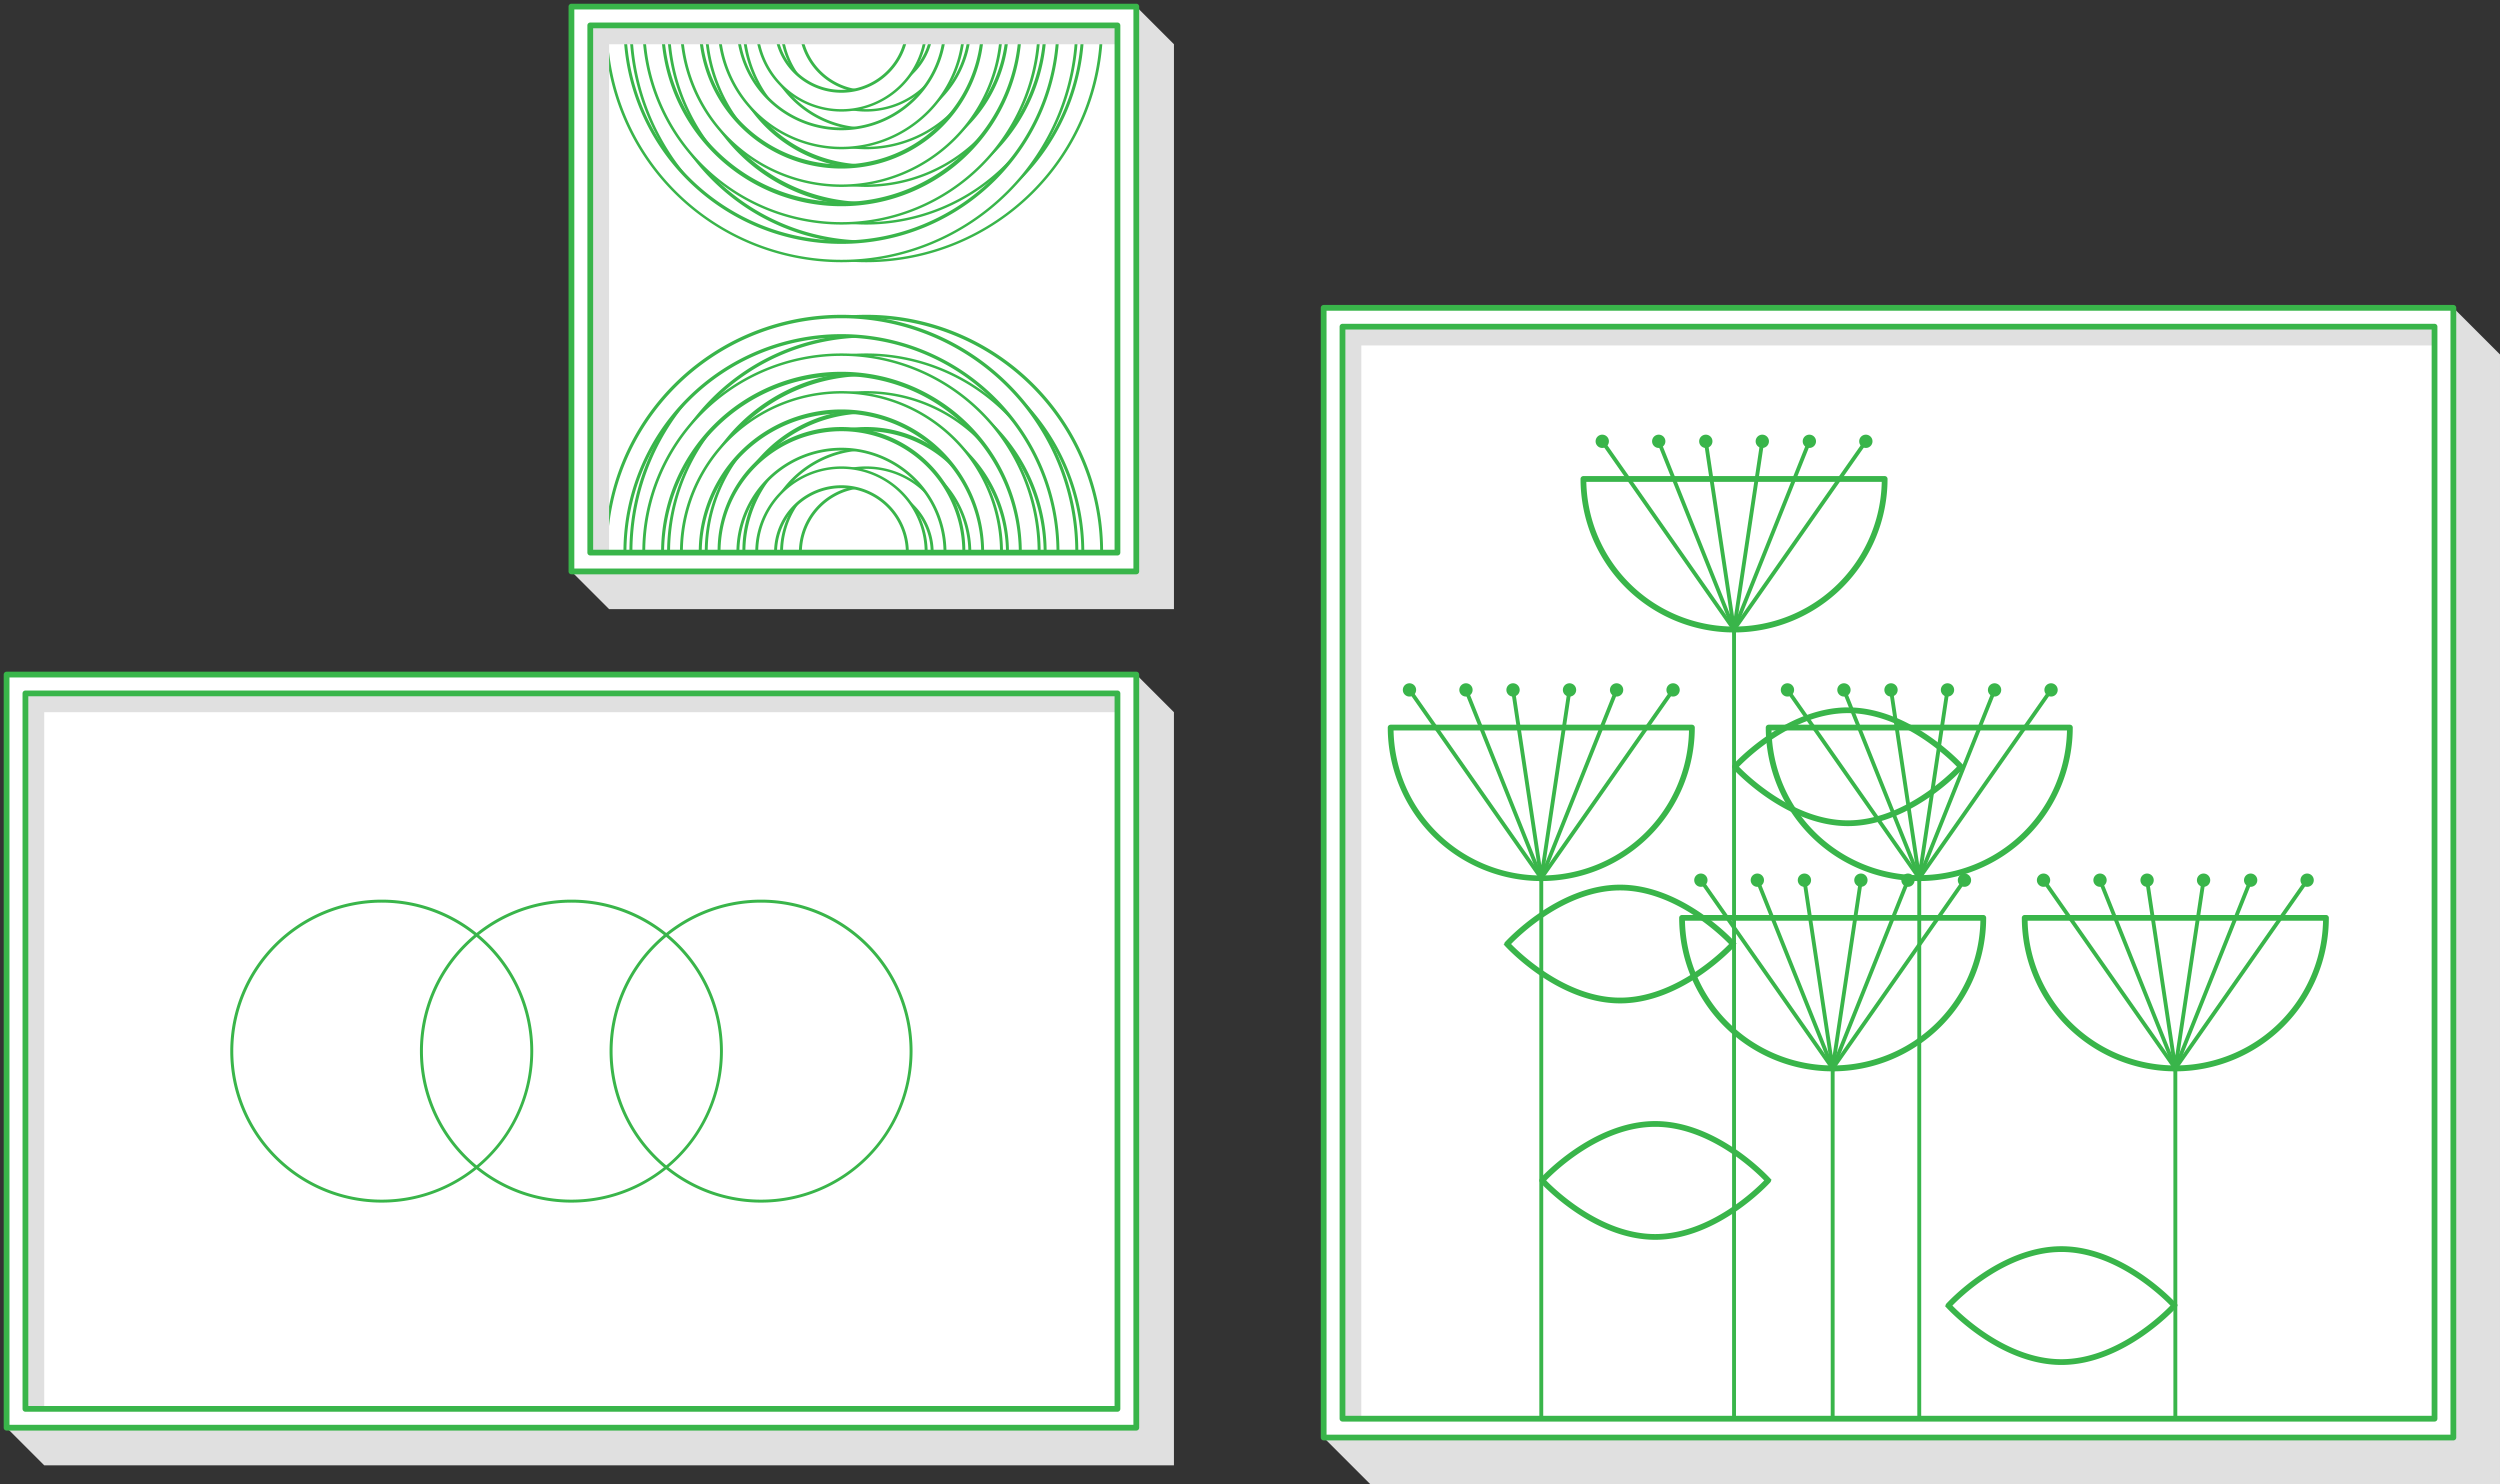 <svg id="Group_2588" data-name="Group 2588" xmlns="http://www.w3.org/2000/svg" xmlns:xlink="http://www.w3.org/1999/xlink" width="624.667" height="370.846" viewBox="0 0 624.667 370.846">
  <rect x="0" y="0" width="624.667" height="370.846" fill="#333333" stroke="none"/>
  <defs>
    <clipPath id="clip-path">
      <rect id="Rectangle_249" data-name="Rectangle 249" width="624.667" height="370.846" fill="none"/>
    </clipPath>
    <clipPath id="clip-path-3">
      <rect id="Rectangle_228" data-name="Rectangle 228" width="293.926" height="293.927" fill="none"/>
    </clipPath>
    <clipPath id="clip-path-5">
      <rect id="Rectangle_241" data-name="Rectangle 241" width="272.864" height="272.864" fill="none"/>
    </clipPath>
    <clipPath id="clip-path-6">
      <rect id="Rectangle_242" data-name="Rectangle 242" width="291.683" height="197.591" fill="none"/>
    </clipPath>
    <clipPath id="clip-path-7">
      <rect id="Rectangle_244" data-name="Rectangle 244" width="272.864" height="178.773" fill="none"/>
    </clipPath>
    <clipPath id="clip-path-8">
      <rect id="Rectangle_245" data-name="Rectangle 245" width="150.546" height="150.546" fill="none"/>
    </clipPath>
    <clipPath id="clip-path-9">
      <rect id="Rectangle_247" data-name="Rectangle 247" width="131.728" height="131.728" fill="none"/>
    </clipPath>
  </defs>
  <g id="Group_2587" data-name="Group 2587" clip-path="url(#clip-path)">
    <g id="Group_2569" data-name="Group 2569" transform="translate(0 0)">
      <g id="Group_2568" data-name="Group 2568" clip-path="url(#clip-path)">
        <g id="Group_2567" data-name="Group 2567" transform="translate(330.74 76.919)" style="mix-blend-mode: multiply;isolation: isolate">
          <g id="Group_2566" data-name="Group 2566">
            <g id="Group_2565" data-name="Group 2565" clip-path="url(#clip-path-3)">
              <path id="Path_6491" data-name="Path 6491" d="M364.229,310.277H81.955L70.3,298.623,81.955,28,352.576,16.35,364.229,28Z" transform="translate(-70.302 -16.349)" fill="#e0e0e0"/>
            </g>
          </g>
        </g>
      </g>
    </g>
    <rect id="Rectangle_230" data-name="Rectangle 230" width="282.273" height="282.273" transform="translate(330.74 76.919)" fill="#fff"/>
    <g id="Group_2586" data-name="Group 2586" transform="translate(0 0)">
      <g id="Group_2585" data-name="Group 2585" clip-path="url(#clip-path)">
        <path id="Path_6492" data-name="Path 6492" d="M352.946,299.46H70.672a.468.468,0,0,1-.47-.466V16.72a.469.469,0,0,1,.47-.47H352.946a.469.469,0,0,1,.47.47V298.994a.468.468,0,0,1-.47.466m-281.8-.936H352.475V17.186H71.143Z" transform="translate(260.067 60.2)" fill="#39b54a"/>
        <path id="Path_6493" data-name="Path 6493" d="M352.946,299.46H70.672a.468.468,0,0,1-.47-.466V16.72a.469.469,0,0,1,.47-.47H352.946a.469.469,0,0,1,.47.47V298.994A.468.468,0,0,1,352.946,299.46Zm-281.8-.936H352.475V17.186H71.143Z" transform="translate(260.067 60.2)" fill="none" stroke="#39b54a" stroke-miterlimit="10" stroke-width="0.5"/>
        <path id="Path_6494" data-name="Path 6494" d="M110.51,88.763c-15.619,0-28.453-14.128-28.58-14.274a.462.462,0,0,1,0-.621c.127-.146,12.961-14.274,28.58-14.274s28.448,14.128,28.58,14.274a.472.472,0,0,1,0,.621c-.132.146-12.961,14.274-28.58,14.274M82.927,74.179c1.981,2.07,13.676,13.643,27.583,13.643s25.6-11.573,27.583-13.643c-1.981-2.075-13.681-13.643-27.583-13.643S84.907,72.1,82.927,74.179" transform="translate(303.068 220.774)" fill="#39b54a"/>
        <path id="Path_6495" data-name="Path 6495" d="M110.51,88.763c-15.619,0-28.453-14.128-28.58-14.274a.462.462,0,0,1,0-.621c.127-.146,12.961-14.274,28.58-14.274s28.448,14.128,28.58,14.274a.472.472,0,0,1,0,.621C138.958,74.635,126.129,88.763,110.51,88.763ZM82.927,74.179c1.981,2.07,13.676,13.643,27.583,13.643s25.6-11.573,27.583-13.643c-1.981-2.075-13.681-13.643-27.583-13.643S84.907,72.1,82.927,74.179Z" transform="translate(303.068 220.774)" fill="none" stroke="#39b54a" stroke-miterlimit="10" stroke-width="0.5"/>
        <path id="Path_6496" data-name="Path 6496" d="M111.866,77.116A38.152,38.152,0,0,1,73.759,39.009a.468.468,0,0,1,.47-.466H149.5a.473.473,0,0,1,.48.466,38.154,38.154,0,0,1-38.116,38.107M74.709,39.479a37.164,37.164,0,0,0,74.323,0Z" transform="translate(273.245 142.785)" fill="#39b54a"/>
        <path id="Path_6497" data-name="Path 6497" d="M111.866,77.116A38.152,38.152,0,0,1,73.759,39.009a.468.468,0,0,1,.47-.466H149.5a.473.473,0,0,1,.48.466A38.154,38.154,0,0,1,111.866,77.116ZM74.709,39.479a37.164,37.164,0,0,0,74.323,0Z" transform="translate(273.245 142.785)" fill="none" stroke="#39b54a" stroke-miterlimit="10" stroke-width="0.5"/>
        <rect id="Rectangle_231" data-name="Rectangle 231" width="0.47" height="135.054" transform="translate(384.88 219.435)" fill="#39b54a"/>
        <rect id="Rectangle_232" data-name="Rectangle 232" width="0.47" height="135.054" transform="translate(384.88 219.435)" fill="none" stroke="#39b54a" stroke-miterlimit="10" stroke-width="0.5"/>
        <path id="Path_6498" data-name="Path 6498" d="M107.944,84.206l33.125-47.323-.386-.268L107.944,83.382,75.2,36.614l-.386.268Z" transform="translate(277.171 135.64)" fill="#39b54a"/>
        <path id="Path_6499" data-name="Path 6499" d="M107.944,84.206l33.125-47.323-.386-.268L107.944,83.382,75.2,36.614l-.386.268Z" transform="translate(277.171 135.64)" fill="none" stroke="#39b54a" stroke-miterlimit="10" stroke-width="0.5"/>
        <path id="Path_6500" data-name="Path 6500" d="M96.849,84.39l.216-.546L115.883,36.8l-.433-.174-18.6,46.5-18.6-46.5-.433.174Z" transform="translate(288.266 135.678)" fill="#39b54a"/>
        <path id="Path_6501" data-name="Path 6501" d="M96.849,84.39l.216-.546L115.883,36.8l-.433-.174-18.6,46.5-18.6-46.5-.433.174Z" transform="translate(288.266 135.678)" fill="none" stroke="#39b54a" stroke-miterlimit="10" stroke-width="0.5"/>
        <path id="Path_6502" data-name="Path 6502" d="M87.6,85.3l7.287-48.6-.461-.066L87.6,82.129,80.772,36.636l-.461.066Z" transform="translate(297.516 135.72)" fill="#39b54a"/>
        <path id="Path_6503" data-name="Path 6503" d="M87.6,85.3l7.287-48.6-.461-.066L87.6,82.129,80.772,36.636l-.461.066Z" transform="translate(297.516 135.72)" fill="none" stroke="#39b54a" stroke-miterlimit="10" stroke-width="0.5"/>
        <path id="Path_6504" data-name="Path 6504" d="M88.56,37.754a1.411,1.411,0,1,0,1.411-1.411,1.409,1.409,0,0,0-1.411,1.411" transform="translate(328.076 134.635)" fill="#39b54a"/>
        <path id="Path_6505" data-name="Path 6505" d="M88.56,37.754a1.411,1.411,0,1,0,1.411-1.411A1.409,1.409,0,0,0,88.56,37.754Z" transform="translate(328.076 134.635)" fill="none" stroke="#39b54a" stroke-miterlimit="10" stroke-width="0.5"/>
        <path id="Path_6506" data-name="Path 6506" d="M85.56,37.754a1.411,1.411,0,1,0,1.411-1.411,1.409,1.409,0,0,0-1.411,1.411" transform="translate(316.962 134.635)" fill="#39b54a"/>
        <path id="Path_6507" data-name="Path 6507" d="M85.56,37.754a1.411,1.411,0,1,0,1.411-1.411A1.409,1.409,0,0,0,85.56,37.754Z" transform="translate(316.962 134.635)" fill="none" stroke="#39b54a" stroke-miterlimit="10" stroke-width="0.5"/>
        <path id="Path_6508" data-name="Path 6508" d="M83.06,37.754a1.411,1.411,0,1,0,1.411-1.411,1.41,1.41,0,0,0-1.411,1.411" transform="translate(307.701 134.635)" fill="#39b54a"/>
        <path id="Path_6509" data-name="Path 6509" d="M83.06,37.754a1.411,1.411,0,1,0,1.411-1.411A1.41,1.41,0,0,0,83.06,37.754Z" transform="translate(307.701 134.635)" fill="none" stroke="#39b54a" stroke-miterlimit="10" stroke-width="0.5"/>
        <path id="Path_6510" data-name="Path 6510" d="M80.06,37.754a1.411,1.411,0,1,0,1.411-1.411,1.41,1.41,0,0,0-1.411,1.411" transform="translate(296.587 134.635)" fill="#39b54a"/>
        <path id="Path_6511" data-name="Path 6511" d="M80.06,37.754a1.411,1.411,0,1,0,1.411-1.411A1.41,1.41,0,0,0,80.06,37.754Z" transform="translate(296.587 134.635)" fill="none" stroke="#39b54a" stroke-miterlimit="10" stroke-width="0.5"/>
        <path id="Path_6512" data-name="Path 6512" d="M77.56,37.754a1.411,1.411,0,1,0,1.411-1.411,1.41,1.41,0,0,0-1.411,1.411" transform="translate(287.326 134.635)" fill="#39b54a"/>
        <path id="Path_6513" data-name="Path 6513" d="M77.56,37.754a1.411,1.411,0,1,0,1.411-1.411A1.41,1.41,0,0,0,77.56,37.754Z" transform="translate(287.326 134.635)" fill="none" stroke="#39b54a" stroke-miterlimit="10" stroke-width="0.5"/>
        <path id="Path_6514" data-name="Path 6514" d="M74.56,37.754a1.411,1.411,0,1,0,1.411-1.411,1.41,1.41,0,0,0-1.411,1.411" transform="translate(276.212 134.635)" fill="#39b54a"/>
        <path id="Path_6515" data-name="Path 6515" d="M74.56,37.754a1.411,1.411,0,1,0,1.411-1.411A1.41,1.41,0,0,0,74.56,37.754Z" transform="translate(276.212 134.635)" fill="none" stroke="#39b54a" stroke-miterlimit="10" stroke-width="0.5"/>
        <path id="Path_6516" data-name="Path 6516" d="M127.343,87.222A38.149,38.149,0,0,1,89.236,49.115a.468.468,0,0,1,.47-.466h75.273a.468.468,0,0,1,.47.466,38.146,38.146,0,0,1-38.107,38.107M90.182,49.585a37.167,37.167,0,0,0,74.327,0Z" transform="translate(330.58 180.223)" fill="#39b54a"/>
        <path id="Path_6517" data-name="Path 6517" d="M127.343,87.222A38.149,38.149,0,0,1,89.236,49.115a.468.468,0,0,1,.47-.466h75.273a.468.468,0,0,1,.47.466A38.146,38.146,0,0,1,127.343,87.222ZM90.182,49.585a37.167,37.167,0,0,0,74.327,0Z" transform="translate(330.58 180.223)" fill="none" stroke="#39b54a" stroke-miterlimit="10" stroke-width="0.5"/>
        <rect id="Rectangle_233" data-name="Rectangle 233" width="0.47" height="87.514" transform="translate(457.688 266.974)" fill="#39b54a"/>
        <rect id="Rectangle_234" data-name="Rectangle 234" width="0.47" height="87.514" transform="translate(457.688 266.974)" fill="none" stroke="#39b54a" stroke-miterlimit="10" stroke-width="0.5"/>
        <path id="Path_6518" data-name="Path 6518" d="M123.42,94.311l33.125-47.323-.386-.268L123.42,93.488,90.68,46.72l-.386.268Z" transform="translate(334.502 173.076)" fill="#39b54a"/>
        <path id="Path_6519" data-name="Path 6519" d="M123.42,94.311l33.125-47.323-.386-.268L123.42,93.488,90.68,46.72l-.386.268Z" transform="translate(334.502 173.076)" fill="none" stroke="#39b54a" stroke-miterlimit="10" stroke-width="0.5"/>
        <path id="Path_6520" data-name="Path 6520" d="M112.324,94.5l.216-.546L131.359,46.9l-.433-.174-18.6,46.5-18.6-46.5-.433.174Z" transform="translate(345.597 173.114)" fill="#39b54a"/>
        <path id="Path_6521" data-name="Path 6521" d="M112.324,94.5l.216-.546L131.359,46.9l-.433-.174-18.6,46.5-18.6-46.5-.433.174Z" transform="translate(345.597 173.114)" fill="none" stroke="#39b54a" stroke-miterlimit="10" stroke-width="0.5"/>
        <path id="Path_6522" data-name="Path 6522" d="M103.074,95.405l7.287-48.6-.461-.066-6.826,45.493L96.248,46.741l-.461.066Z" transform="translate(354.847 173.156)" fill="#39b54a"/>
        <path id="Path_6523" data-name="Path 6523" d="M103.074,95.405l7.287-48.6-.461-.066-6.826,45.493L96.248,46.741l-.461.066Z" transform="translate(354.847 173.156)" fill="none" stroke="#39b54a" stroke-miterlimit="10" stroke-width="0.5"/>
        <path id="Path_6524" data-name="Path 6524" d="M104.036,47.859a1.411,1.411,0,1,0,1.411-1.411,1.409,1.409,0,0,0-1.411,1.411" transform="translate(385.407 172.07)" fill="#39b54a"/>
        <path id="Path_6525" data-name="Path 6525" d="M104.036,47.859a1.411,1.411,0,1,0,1.411-1.411A1.409,1.409,0,0,0,104.036,47.859Z" transform="translate(385.407 172.07)" fill="none" stroke="#39b54a" stroke-miterlimit="10" stroke-width="0.5"/>
        <path id="Path_6526" data-name="Path 6526" d="M101.036,47.859a1.411,1.411,0,1,0,1.411-1.411,1.409,1.409,0,0,0-1.411,1.411" transform="translate(374.294 172.07)" fill="#39b54a"/>
        <path id="Path_6527" data-name="Path 6527" d="M101.036,47.859a1.411,1.411,0,1,0,1.411-1.411A1.409,1.409,0,0,0,101.036,47.859Z" transform="translate(374.294 172.07)" fill="none" stroke="#39b54a" stroke-miterlimit="10" stroke-width="0.5"/>
        <path id="Path_6528" data-name="Path 6528" d="M98.536,47.859a1.411,1.411,0,1,0,1.411-1.411,1.409,1.409,0,0,0-1.411,1.411" transform="translate(365.032 172.07)" fill="#39b54a"/>
        <path id="Path_6529" data-name="Path 6529" d="M98.536,47.859a1.411,1.411,0,1,0,1.411-1.411A1.409,1.409,0,0,0,98.536,47.859Z" transform="translate(365.032 172.07)" fill="none" stroke="#39b54a" stroke-miterlimit="10" stroke-width="0.5"/>
        <path id="Path_6530" data-name="Path 6530" d="M95.536,47.859a1.411,1.411,0,1,0,1.411-1.411,1.409,1.409,0,0,0-1.411,1.411" transform="translate(353.919 172.07)" fill="#39b54a"/>
        <path id="Path_6531" data-name="Path 6531" d="M95.536,47.859a1.411,1.411,0,1,0,1.411-1.411A1.409,1.409,0,0,0,95.536,47.859Z" transform="translate(353.919 172.07)" fill="none" stroke="#39b54a" stroke-miterlimit="10" stroke-width="0.5"/>
        <path id="Path_6532" data-name="Path 6532" d="M93.036,47.859a1.411,1.411,0,1,0,1.411-1.411,1.409,1.409,0,0,0-1.411,1.411" transform="translate(344.657 172.07)" fill="#39b54a"/>
        <path id="Path_6533" data-name="Path 6533" d="M93.036,47.859a1.411,1.411,0,1,0,1.411-1.411A1.409,1.409,0,0,0,93.036,47.859Z" transform="translate(344.657 172.07)" fill="none" stroke="#39b54a" stroke-miterlimit="10" stroke-width="0.5"/>
        <path id="Path_6534" data-name="Path 6534" d="M90.036,47.859a1.411,1.411,0,1,0,1.411-1.411,1.409,1.409,0,0,0-1.411,1.411" transform="translate(333.544 172.07)" fill="#39b54a"/>
        <path id="Path_6535" data-name="Path 6535" d="M90.036,47.859a1.411,1.411,0,1,0,1.411-1.411A1.409,1.409,0,0,0,90.036,47.859Z" transform="translate(333.544 172.07)" fill="none" stroke="#39b54a" stroke-miterlimit="10" stroke-width="0.5"/>
        <path id="Path_6536" data-name="Path 6536" d="M131.942,77.116A38.149,38.149,0,0,1,93.835,39.009a.468.468,0,0,1,.47-.466h75.273a.465.465,0,0,1,.47.466,38.146,38.146,0,0,1-38.107,38.107M94.781,39.479a37.167,37.167,0,0,0,74.327,0Z" transform="translate(347.617 142.785)" fill="#39b54a"/>
        <path id="Path_6537" data-name="Path 6537" d="M131.942,77.116A38.149,38.149,0,0,1,93.835,39.009a.468.468,0,0,1,.47-.466h75.273a.465.465,0,0,1,.47.466A38.146,38.146,0,0,1,131.942,77.116ZM94.781,39.479a37.167,37.167,0,0,0,74.327,0Z" transform="translate(347.617 142.785)" fill="none" stroke="#39b54a" stroke-miterlimit="10" stroke-width="0.5"/>
        <rect id="Rectangle_235" data-name="Rectangle 235" width="0.47" height="135.054" transform="translate(479.324 219.435)" fill="#39b54a"/>
        <rect id="Rectangle_236" data-name="Rectangle 236" width="0.47" height="135.054" transform="translate(479.324 219.435)" fill="none" stroke="#39b54a" stroke-miterlimit="10" stroke-width="0.5"/>
        <path id="Path_6538" data-name="Path 6538" d="M128.019,84.205l33.125-47.323-.386-.268L128.019,83.382,95.28,36.614l-.386.268Z" transform="translate(351.54 135.64)" fill="#39b54a"/>
        <path id="Path_6539" data-name="Path 6539" d="M128.019,84.205l33.125-47.323-.386-.268L128.019,83.382,95.28,36.614l-.386.268Z" transform="translate(351.54 135.64)" fill="none" stroke="#39b54a" stroke-miterlimit="10" stroke-width="0.5"/>
        <path id="Path_6540" data-name="Path 6540" d="M116.924,84.39l.216-.546L135.958,36.8l-.433-.174-18.6,46.5-18.6-46.5-.433.174Z" transform="translate(362.635 135.678)" fill="#39b54a"/>
        <path id="Path_6541" data-name="Path 6541" d="M116.924,84.39l.216-.546L135.958,36.8l-.433-.174-18.6,46.5-18.6-46.5-.433.174Z" transform="translate(362.635 135.678)" fill="none" stroke="#39b54a" stroke-miterlimit="10" stroke-width="0.5"/>
        <path id="Path_6542" data-name="Path 6542" d="M107.673,85.3l7.287-48.6-.461-.066-6.826,45.493-6.826-45.493-.461.066Z" transform="translate(371.885 135.719)" fill="#39b54a"/>
        <path id="Path_6543" data-name="Path 6543" d="M107.673,85.3l7.287-48.6-.461-.066-6.826,45.493-6.826-45.493-.461.066Z" transform="translate(371.885 135.719)" fill="none" stroke="#39b54a" stroke-miterlimit="10" stroke-width="0.5"/>
        <path id="Path_6544" data-name="Path 6544" d="M108.635,37.754a1.411,1.411,0,1,0,1.411-1.411,1.409,1.409,0,0,0-1.411,1.411" transform="translate(402.445 134.635)" fill="#39b54a"/>
        <path id="Path_6545" data-name="Path 6545" d="M108.635,37.754a1.411,1.411,0,1,0,1.411-1.411A1.409,1.409,0,0,0,108.635,37.754Z" transform="translate(402.445 134.635)" fill="none" stroke="#39b54a" stroke-miterlimit="10" stroke-width="0.5"/>
        <path id="Path_6546" data-name="Path 6546" d="M105.635,37.754a1.411,1.411,0,1,0,1.411-1.411,1.409,1.409,0,0,0-1.411,1.411" transform="translate(391.331 134.635)" fill="#39b54a"/>
        <path id="Path_6547" data-name="Path 6547" d="M105.635,37.754a1.411,1.411,0,1,0,1.411-1.411A1.409,1.409,0,0,0,105.635,37.754Z" transform="translate(391.331 134.635)" fill="none" stroke="#39b54a" stroke-miterlimit="10" stroke-width="0.5"/>
        <path id="Path_6548" data-name="Path 6548" d="M103.135,37.754a1.411,1.411,0,1,0,1.411-1.411,1.409,1.409,0,0,0-1.411,1.411" transform="translate(382.07 134.635)" fill="#39b54a"/>
        <path id="Path_6549" data-name="Path 6549" d="M103.135,37.754a1.411,1.411,0,1,0,1.411-1.411A1.409,1.409,0,0,0,103.135,37.754Z" transform="translate(382.07 134.635)" fill="none" stroke="#39b54a" stroke-miterlimit="10" stroke-width="0.5"/>
        <path id="Path_6550" data-name="Path 6550" d="M100.135,37.754a1.411,1.411,0,1,0,1.411-1.411,1.409,1.409,0,0,0-1.411,1.411" transform="translate(370.956 134.635)" fill="#39b54a"/>
        <path id="Path_6551" data-name="Path 6551" d="M100.135,37.754a1.411,1.411,0,1,0,1.411-1.411A1.409,1.409,0,0,0,100.135,37.754Z" transform="translate(370.956 134.635)" fill="none" stroke="#39b54a" stroke-miterlimit="10" stroke-width="0.5"/>
        <path id="Path_6552" data-name="Path 6552" d="M97.635,37.754a1.411,1.411,0,1,0,1.411-1.411,1.409,1.409,0,0,0-1.411,1.411" transform="translate(361.695 134.635)" fill="#39b54a"/>
        <path id="Path_6553" data-name="Path 6553" d="M97.635,37.754a1.411,1.411,0,1,0,1.411-1.411A1.409,1.409,0,0,0,97.635,37.754Z" transform="translate(361.695 134.635)" fill="none" stroke="#39b54a" stroke-miterlimit="10" stroke-width="0.5"/>
        <path id="Path_6554" data-name="Path 6554" d="M94.635,37.754a1.411,1.411,0,1,0,1.411-1.411,1.409,1.409,0,0,0-1.411,1.411" transform="translate(350.581 134.635)" fill="#39b54a"/>
        <path id="Path_6555" data-name="Path 6555" d="M94.635,37.754a1.411,1.411,0,1,0,1.411-1.411A1.409,1.409,0,0,0,94.635,37.754Z" transform="translate(350.581 134.635)" fill="none" stroke="#39b54a" stroke-miterlimit="10" stroke-width="0.5"/>
        <path id="Path_6556" data-name="Path 6556" d="M145.542,87.222a38.149,38.149,0,0,1-38.107-38.107.468.468,0,0,1,.471-.466h75.273a.469.469,0,0,1,.475.466,38.15,38.15,0,0,1-38.112,38.107M108.381,49.585a37.167,37.167,0,0,0,74.327,0Z" transform="translate(397.999 180.223)" fill="#39b54a"/>
        <path id="Path_6557" data-name="Path 6557" d="M145.542,87.222a38.149,38.149,0,0,1-38.107-38.107.468.468,0,0,1,.471-.466h75.273a.469.469,0,0,1,.475.466A38.15,38.15,0,0,1,145.542,87.222ZM108.381,49.585a37.167,37.167,0,0,0,74.327,0Z" transform="translate(397.999 180.223)" fill="none" stroke="#39b54a" stroke-miterlimit="10" stroke-width="0.5"/>
        <rect id="Rectangle_237" data-name="Rectangle 237" width="0.47" height="87.514" transform="translate(543.311 266.974)" fill="#39b54a"/>
        <rect id="Rectangle_238" data-name="Rectangle 238" width="0.47" height="87.514" transform="translate(543.311 266.974)" fill="none" stroke="#39b54a" stroke-miterlimit="10" stroke-width="0.5"/>
        <path id="Path_6558" data-name="Path 6558" d="M141.62,94.311l33.125-47.323-.386-.268L141.62,93.488,108.88,46.72l-.386.268Z" transform="translate(401.925 173.076)" fill="#39b54a"/>
        <path id="Path_6559" data-name="Path 6559" d="M141.62,94.311l33.125-47.323-.386-.268L141.62,93.488,108.88,46.72l-.386.268Z" transform="translate(401.925 173.076)" fill="none" stroke="#39b54a" stroke-miterlimit="10" stroke-width="0.5"/>
        <path id="Path_6560" data-name="Path 6560" d="M130.524,94.5l.216-.546L149.559,46.9l-.433-.174-18.6,46.5-18.6-46.5-.433.174Z" transform="translate(413.02 173.114)" fill="#39b54a"/>
        <path id="Path_6561" data-name="Path 6561" d="M130.524,94.5l.216-.546L149.559,46.9l-.433-.174-18.6,46.5-18.6-46.5-.433.174Z" transform="translate(413.02 173.114)" fill="none" stroke="#39b54a" stroke-miterlimit="10" stroke-width="0.5"/>
        <path id="Path_6562" data-name="Path 6562" d="M121.274,95.405l7.287-48.6-.461-.066-6.826,45.493-6.826-45.493-.461.066Z" transform="translate(422.27 173.156)" fill="#39b54a"/>
        <path id="Path_6563" data-name="Path 6563" d="M121.274,95.405l7.287-48.6-.461-.066-6.826,45.493-6.826-45.493-.461.066Z" transform="translate(422.27 173.156)" fill="none" stroke="#39b54a" stroke-miterlimit="10" stroke-width="0.5"/>
        <path id="Path_6564" data-name="Path 6564" d="M122.236,47.859a1.411,1.411,0,1,0,1.411-1.411,1.409,1.409,0,0,0-1.411,1.411" transform="translate(452.83 172.07)" fill="#39b54a"/>
        <path id="Path_6565" data-name="Path 6565" d="M122.236,47.859a1.411,1.411,0,1,0,1.411-1.411A1.409,1.409,0,0,0,122.236,47.859Z" transform="translate(452.83 172.07)" fill="none" stroke="#39b54a" stroke-miterlimit="10" stroke-width="0.5"/>
        <path id="Path_6566" data-name="Path 6566" d="M119.236,47.859a1.411,1.411,0,1,0,1.411-1.411,1.409,1.409,0,0,0-1.411,1.411" transform="translate(441.717 172.07)" fill="#39b54a"/>
        <path id="Path_6567" data-name="Path 6567" d="M119.236,47.859a1.411,1.411,0,1,0,1.411-1.411A1.409,1.409,0,0,0,119.236,47.859Z" transform="translate(441.717 172.07)" fill="none" stroke="#39b54a" stroke-miterlimit="10" stroke-width="0.5"/>
        <path id="Path_6568" data-name="Path 6568" d="M116.736,47.859a1.411,1.411,0,1,0,1.411-1.411,1.409,1.409,0,0,0-1.411,1.411" transform="translate(432.455 172.07)" fill="#39b54a"/>
        <path id="Path_6569" data-name="Path 6569" d="M116.736,47.859a1.411,1.411,0,1,0,1.411-1.411A1.409,1.409,0,0,0,116.736,47.859Z" transform="translate(432.455 172.07)" fill="none" stroke="#39b54a" stroke-miterlimit="10" stroke-width="0.5"/>
        <path id="Path_6570" data-name="Path 6570" d="M113.736,47.859a1.411,1.411,0,1,0,1.411-1.411,1.409,1.409,0,0,0-1.411,1.411" transform="translate(421.342 172.07)" fill="#39b54a"/>
        <path id="Path_6571" data-name="Path 6571" d="M113.736,47.859a1.411,1.411,0,1,0,1.411-1.411A1.409,1.409,0,0,0,113.736,47.859Z" transform="translate(421.342 172.07)" fill="none" stroke="#39b54a" stroke-miterlimit="10" stroke-width="0.5"/>
        <path id="Path_6572" data-name="Path 6572" d="M111.236,47.859a1.411,1.411,0,1,0,1.411-1.411,1.409,1.409,0,0,0-1.411,1.411" transform="translate(412.08 172.07)" fill="#39b54a"/>
        <path id="Path_6573" data-name="Path 6573" d="M111.236,47.859a1.411,1.411,0,1,0,1.411-1.411A1.409,1.409,0,0,0,111.236,47.859Z" transform="translate(412.08 172.07)" fill="none" stroke="#39b54a" stroke-miterlimit="10" stroke-width="0.5"/>
        <path id="Path_6574" data-name="Path 6574" d="M108.236,47.859a1.411,1.411,0,1,0,1.411-1.411,1.409,1.409,0,0,0-1.411,1.411" transform="translate(400.966 172.07)" fill="#39b54a"/>
        <path id="Path_6575" data-name="Path 6575" d="M108.236,47.859a1.411,1.411,0,1,0,1.411-1.411A1.409,1.409,0,0,0,108.236,47.859Z" transform="translate(400.966 172.07)" fill="none" stroke="#39b54a" stroke-miterlimit="10" stroke-width="0.5"/>
        <path id="Path_6576" data-name="Path 6576" d="M132.086,95.41c-15.619,0-28.448-14.128-28.58-14.274a.462.462,0,0,1,0-.621c.132-.146,12.961-14.274,28.58-14.274s28.448,14.128,28.58,14.274a.472.472,0,0,1,0,.621c-.132.146-12.961,14.274-28.58,14.274M104.5,80.826c1.981,2.075,13.676,13.643,27.583,13.643s25.6-11.569,27.583-13.643c-1.981-2.07-13.681-13.643-27.583-13.643s-25.6,11.573-27.583,13.643" transform="translate(382.998 245.398)" fill="#39b54a"/>
        <path id="Path_6577" data-name="Path 6577" d="M132.086,95.41c-15.619,0-28.448-14.128-28.58-14.274a.462.462,0,0,1,0-.621c.132-.146,12.961-14.274,28.58-14.274s28.448,14.128,28.58,14.274a.472.472,0,0,1,0,.621C160.534,81.282,147.7,95.41,132.086,95.41ZM104.5,80.826c1.981,2.075,13.676,13.643,27.583,13.643s25.6-11.569,27.583-13.643c-1.981-2.07-13.681-13.643-27.583-13.643S106.483,78.756,104.5,80.826Z" transform="translate(382.998 245.398)" fill="none" stroke="#39b54a" stroke-miterlimit="10" stroke-width="0.5"/>
        <path id="Path_6578" data-name="Path 6578" d="M122.1,63.912A38.149,38.149,0,0,1,84,25.8a.468.468,0,0,1,.47-.466H159.74a.469.469,0,0,1,.475.466A38.15,38.15,0,0,1,122.1,63.912M84.943,26.275a37.167,37.167,0,0,0,74.327,0Z" transform="translate(311.172 93.87)" fill="#39b54a"/>
        <path id="Path_6579" data-name="Path 6579" d="M122.1,63.912A38.149,38.149,0,0,1,84,25.8a.468.468,0,0,1,.47-.466H159.74a.469.469,0,0,1,.475.466A38.15,38.15,0,0,1,122.1,63.912ZM84.943,26.275a37.167,37.167,0,0,0,74.327,0Z" transform="translate(311.172 93.87)" fill="none" stroke="#39b54a" stroke-miterlimit="10" stroke-width="0.5"/>
        <rect id="Rectangle_239" data-name="Rectangle 239" width="0.47" height="197.173" transform="translate(433.045 157.316)" fill="#39b54a"/>
        <rect id="Rectangle_240" data-name="Rectangle 240" width="0.47" height="197.173" transform="translate(433.045 157.316)" fill="none" stroke="#39b54a" stroke-miterlimit="10" stroke-width="0.5"/>
        <path id="Path_6580" data-name="Path 6580" d="M118.181,71l33.125-47.323-.386-.268L118.181,70.179,85.442,23.411l-.386.268Z" transform="translate(315.096 86.726)" fill="#39b54a"/>
        <path id="Path_6581" data-name="Path 6581" d="M118.181,71l33.125-47.323-.386-.268L118.181,70.179,85.442,23.411l-.386.268Z" transform="translate(315.096 86.726)" fill="none" stroke="#39b54a" stroke-miterlimit="10" stroke-width="0.5"/>
        <path id="Path_6582" data-name="Path 6582" d="M107.086,71.186l.216-.546,18.818-47.046-.433-.174-18.6,46.5-18.6-46.5-.433.174Z" transform="translate(326.191 86.765)" fill="#39b54a"/>
        <path id="Path_6583" data-name="Path 6583" d="M107.086,71.186l.216-.546,18.818-47.046-.433-.174-18.6,46.5-18.6-46.5-.433.174Z" transform="translate(326.191 86.765)" fill="none" stroke="#39b54a" stroke-miterlimit="10" stroke-width="0.5"/>
        <path id="Path_6584" data-name="Path 6584" d="M97.836,72.1l7.287-48.6-.461-.066L97.836,68.925,91.009,23.432l-.461.066Z" transform="translate(335.442 86.806)" fill="#39b54a"/>
        <path id="Path_6585" data-name="Path 6585" d="M97.836,72.1l7.287-48.6-.461-.066L97.836,68.925,91.009,23.432l-.461.066Z" transform="translate(335.442 86.806)" fill="none" stroke="#39b54a" stroke-miterlimit="10" stroke-width="0.5"/>
        <path id="Path_6586" data-name="Path 6586" d="M98.8,24.55a1.411,1.411,0,1,0,1.411-1.411A1.41,1.41,0,0,0,98.8,24.55" transform="translate(366.003 85.72)" fill="#39b54a"/>
        <path id="Path_6587" data-name="Path 6587" d="M98.8,24.55a1.411,1.411,0,1,0,1.411-1.411A1.41,1.41,0,0,0,98.8,24.55Z" transform="translate(366.003 85.72)" fill="none" stroke="#39b54a" stroke-miterlimit="10" stroke-width="0.5"/>
        <path id="Path_6588" data-name="Path 6588" d="M95.8,24.55a1.411,1.411,0,1,0,1.411-1.411A1.409,1.409,0,0,0,95.8,24.55" transform="translate(354.889 85.72)" fill="#39b54a"/>
        <path id="Path_6589" data-name="Path 6589" d="M95.8,24.55a1.411,1.411,0,1,0,1.411-1.411A1.409,1.409,0,0,0,95.8,24.55Z" transform="translate(354.889 85.72)" fill="none" stroke="#39b54a" stroke-miterlimit="10" stroke-width="0.5"/>
        <path id="Path_6590" data-name="Path 6590" d="M93.3,24.55a1.411,1.411,0,1,0,1.411-1.411A1.409,1.409,0,0,0,93.3,24.55" transform="translate(345.628 85.72)" fill="#39b54a"/>
        <path id="Path_6591" data-name="Path 6591" d="M93.3,24.55a1.411,1.411,0,1,0,1.411-1.411A1.409,1.409,0,0,0,93.3,24.55Z" transform="translate(345.628 85.72)" fill="none" stroke="#39b54a" stroke-miterlimit="10" stroke-width="0.5"/>
        <path id="Path_6592" data-name="Path 6592" d="M90.3,24.55a1.411,1.411,0,1,0,1.411-1.411A1.409,1.409,0,0,0,90.3,24.55" transform="translate(334.514 85.72)" fill="#39b54a"/>
        <path id="Path_6593" data-name="Path 6593" d="M90.3,24.55a1.411,1.411,0,1,0,1.411-1.411A1.409,1.409,0,0,0,90.3,24.55Z" transform="translate(334.514 85.72)" fill="none" stroke="#39b54a" stroke-miterlimit="10" stroke-width="0.5"/>
        <path id="Path_6594" data-name="Path 6594" d="M87.8,24.55a1.411,1.411,0,1,0,1.411-1.411A1.409,1.409,0,0,0,87.8,24.55" transform="translate(325.253 85.72)" fill="#39b54a"/>
        <path id="Path_6595" data-name="Path 6595" d="M87.8,24.55a1.411,1.411,0,1,0,1.411-1.411A1.409,1.409,0,0,0,87.8,24.55Z" transform="translate(325.253 85.72)" fill="none" stroke="#39b54a" stroke-miterlimit="10" stroke-width="0.5"/>
        <path id="Path_6596" data-name="Path 6596" d="M84.8,24.55a1.411,1.411,0,1,0,1.411-1.411A1.409,1.409,0,0,0,84.8,24.55" transform="translate(314.139 85.72)" fill="#39b54a"/>
        <path id="Path_6597" data-name="Path 6597" d="M84.8,24.55a1.411,1.411,0,1,0,1.411-1.411A1.409,1.409,0,0,0,84.8,24.55Z" transform="translate(314.139 85.72)" fill="none" stroke="#39b54a" stroke-miterlimit="10" stroke-width="0.5"/>
        <path id="Path_6598" data-name="Path 6598" d="M108.647,76.207c-15.624,0-28.448-14.128-28.58-14.274a.462.462,0,0,1,0-.621c.132-.146,12.956-14.274,28.58-14.274s28.448,14.128,28.58,14.274a.472.472,0,0,1,0,.621c-.132.146-12.961,14.274-28.58,14.274M81.064,61.623c1.981,2.07,13.676,13.643,27.583,13.643s25.6-11.573,27.583-13.643c-1.981-2.07-13.681-13.643-27.583-13.643s-25.6,11.573-27.583,13.643" transform="translate(296.166 174.259)" fill="#39b54a"/>
        <path id="Path_6599" data-name="Path 6599" d="M108.647,76.207c-15.624,0-28.448-14.128-28.58-14.274a.462.462,0,0,1,0-.621c.132-.146,12.956-14.274,28.58-14.274s28.448,14.128,28.58,14.274a.472.472,0,0,1,0,.621C137.1,62.079,124.266,76.207,108.647,76.207ZM81.064,61.623c1.981,2.07,13.676,13.643,27.583,13.643s25.6-11.573,27.583-13.643c-1.981-2.07-13.681-13.643-27.583-13.643S83.044,59.553,81.064,61.623Z" transform="translate(296.166 174.259)" fill="none" stroke="#39b54a" stroke-miterlimit="10" stroke-width="0.5"/>
        <path id="Path_6600" data-name="Path 6600" d="M120.748,66.791c-15.624,0-28.453-14.128-28.58-14.274a.462.462,0,0,1,0-.621c.127-.146,12.956-14.274,28.58-14.274S149.2,51.751,149.323,51.9a.462.462,0,0,1,0,.621c-.127.146-12.956,14.274-28.575,14.274M93.165,52.207c1.981,2.07,13.676,13.643,27.583,13.643s25.6-11.573,27.583-13.643c-1.981-2.07-13.681-13.643-27.583-13.643s-25.6,11.573-27.583,13.643" transform="translate(340.995 139.377)" fill="#39b54a"/>
        <path id="Path_6601" data-name="Path 6601" d="M120.748,66.791c-15.624,0-28.453-14.128-28.58-14.274a.462.462,0,0,1,0-.621c.127-.146,12.956-14.274,28.58-14.274S149.2,51.751,149.323,51.9a.462.462,0,0,1,0,.621C149.2,52.663,136.367,66.791,120.748,66.791ZM93.165,52.207c1.981,2.07,13.676,13.643,27.583,13.643s25.6-11.573,27.583-13.643c-1.981-2.07-13.681-13.643-27.583-13.643S95.145,50.137,93.165,52.207Z" transform="translate(340.995 139.377)" fill="none" stroke="#39b54a" stroke-miterlimit="10" stroke-width="0.5"/>
        <g id="Group_2572" data-name="Group 2572" transform="translate(335.445 81.624)" style="mix-blend-mode: multiply;isolation: isolate">
          <g id="Group_2571" data-name="Group 2571">
            <g id="Group_2570" data-name="Group 2570" clip-path="url(#clip-path-5)">
              <path id="Path_6602" data-name="Path 6602" d="M76.007,22.054h268.16v-4.7H71.3V290.214h4.7Z" transform="translate(-71.302 -17.35)" fill="#e0e0e0"/>
            </g>
          </g>
        </g>
        <path id="Path_6603" data-name="Path 6603" d="M344.537,291.051H71.672a.468.468,0,0,1-.47-.466V17.72a.469.469,0,0,1,.47-.47H344.537a.469.469,0,0,1,.47.47V290.585a.468.468,0,0,1-.47.466m-272.394-.936H344.066V18.186H72.143Z" transform="translate(263.772 63.904)" fill="#39b54a"/>
        <path id="Path_6604" data-name="Path 6604" d="M344.537,291.051H71.672a.468.468,0,0,1-.47-.466V17.72a.469.469,0,0,1,.47-.47H344.537a.469.469,0,0,1,.47.47V290.585A.468.468,0,0,1,344.537,291.051Zm-272.394-.936H344.066V18.186H72.143Z" transform="translate(263.772 63.904)" fill="none" stroke="#39b54a" stroke-miterlimit="10" stroke-width="0.5"/>
        <g id="Group_2575" data-name="Group 2575" transform="translate(1.646 168.55)" style="mix-blend-mode: multiply;isolation: isolate">
          <g id="Group_2574" data-name="Group 2574">
            <g id="Group_2573" data-name="Group 2573" clip-path="url(#clip-path-6)">
              <path id="Path_6605" data-name="Path 6605" d="M292.032,233.418H9.759L.35,224.009,9.759,45.236l272.864-9.409,9.409,9.409Z" transform="translate(-0.35 -35.827)" fill="#e0e0e0"/>
            </g>
          </g>
        </g>
        <rect id="Rectangle_243" data-name="Rectangle 243" width="282.273" height="188.182" transform="translate(1.647 168.55)" fill="#fff"/>
        <path id="Path_6606" data-name="Path 6606" d="M282.994,224.847H.72a.469.469,0,0,1-.47-.47V36.194a.468.468,0,0,1,.47-.466H282.994a.468.468,0,0,1,.47.466V224.376a.469.469,0,0,1-.47.47m-281.8-.936H282.523V36.664H1.191Z" transform="translate(0.926 132.357)" fill="#39b54a"/>
        <path id="Path_6607" data-name="Path 6607" d="M282.994,224.847H.72a.469.469,0,0,1-.47-.47V36.194a.468.468,0,0,1,.47-.466H282.994a.468.468,0,0,1,.47.466V224.376A.469.469,0,0,1,282.994,224.847Zm-281.8-.936H282.523V36.664H1.191Z" transform="translate(0.926 132.357)" fill="none" stroke="#39b54a" stroke-miterlimit="10" stroke-width="0.5"/>
        <g id="Group_2578" data-name="Group 2578" transform="translate(6.351 173.254)" style="mix-blend-mode: multiply;isolation: isolate">
          <g id="Group_2577" data-name="Group 2577">
            <g id="Group_2576" data-name="Group 2576" clip-path="url(#clip-path-7)">
              <path id="Path_6608" data-name="Path 6608" d="M6.054,41.531h268.16v-4.7H1.35V215.6h4.7Z" transform="translate(-1.35 -36.827)" fill="#e0e0e0"/>
            </g>
          </g>
        </g>
        <path id="Path_6609" data-name="Path 6609" d="M49.88,123.029a37.6,37.6,0,1,1,37.594-37.6,37.639,37.639,0,0,1-37.594,37.6m0-74.953A37.357,37.357,0,1,0,87.239,85.43,37.4,37.4,0,0,0,49.88,48.076" transform="translate(45.514 177.212)" fill="#39b54a"/>
        <path id="Path_6610" data-name="Path 6610" d="M49.88,123.029a37.6,37.6,0,1,1,37.594-37.6A37.639,37.639,0,0,1,49.88,123.029Zm0-74.953A37.357,37.357,0,1,0,87.239,85.43,37.4,37.4,0,0,0,49.88,48.076Z" transform="translate(45.514 177.212)" fill="none" stroke="#39b54a" stroke-miterlimit="10" stroke-width="0.5"/>
        <path id="Path_6611" data-name="Path 6611" d="M59.953,123.029a37.6,37.6,0,1,1,37.594-37.6,37.639,37.639,0,0,1-37.594,37.6m0-74.953A37.357,37.357,0,1,0,97.312,85.43,37.4,37.4,0,0,0,59.953,48.076" transform="translate(82.83 177.212)" fill="#39b54a"/>
        <path id="Path_6612" data-name="Path 6612" d="M59.953,123.029a37.6,37.6,0,1,1,37.594-37.6A37.639,37.639,0,0,1,59.953,123.029Zm0-74.953A37.357,37.357,0,1,0,97.312,85.43,37.4,37.4,0,0,0,59.953,48.076Z" transform="translate(82.83 177.212)" fill="none" stroke="#39b54a" stroke-miterlimit="10" stroke-width="0.5"/>
        <path id="Path_6613" data-name="Path 6613" d="M70.025,123.029a37.6,37.6,0,1,1,37.594-37.6,37.639,37.639,0,0,1-37.594,37.6m0-74.953A37.357,37.357,0,1,0,107.384,85.43,37.4,37.4,0,0,0,70.025,48.076" transform="translate(120.143 177.212)" fill="#39b54a"/>
        <path id="Path_6614" data-name="Path 6614" d="M70.025,123.029a37.6,37.6,0,1,1,37.594-37.6A37.639,37.639,0,0,1,70.025,123.029Zm0-74.953A37.357,37.357,0,1,0,107.384,85.43,37.4,37.4,0,0,0,70.025,48.076Z" transform="translate(120.143 177.212)" fill="none" stroke="#39b54a" stroke-miterlimit="10" stroke-width="0.5"/>
        <path id="Path_6615" data-name="Path 6615" d="M274.585,216.437H1.72a.469.469,0,0,1-.47-.47V37.194a.468.468,0,0,1,.47-.466H274.585a.468.468,0,0,1,.47.466V215.967a.469.469,0,0,1-.47.47M2.191,215.5H274.114V37.664H2.191Z" transform="translate(4.631 136.061)" fill="#39b54a"/>
        <path id="Path_6616" data-name="Path 6616" d="M274.585,216.437H1.72a.469.469,0,0,1-.47-.47V37.194a.468.468,0,0,1,.47-.466H274.585a.468.468,0,0,1,.47.466V215.967A.469.469,0,0,1,274.585,216.437ZM2.191,215.5H274.114V37.664H2.191Z" transform="translate(4.631 136.061)" fill="none" stroke="#39b54a" stroke-miterlimit="10" stroke-width="0.5"/>
        <g id="Group_2581" data-name="Group 2581" transform="translate(142.783 1.646)" style="mix-blend-mode: multiply;isolation: isolate">
          <g id="Group_2580" data-name="Group 2580">
            <g id="Group_2579" data-name="Group 2579" clip-path="url(#clip-path-8)">
              <path id="Path_6617" data-name="Path 6617" d="M180.9,150.9H39.759l-9.409-9.409L39.759,9.759,171.487.35,180.9,9.759Z" transform="translate(-30.35 -0.35)" fill="#e0e0e0"/>
            </g>
          </g>
        </g>
        <rect id="Rectangle_246" data-name="Rectangle 246" width="141.137" height="141.137" transform="translate(142.783 1.647)" fill="#fff"/>
        <path id="Path_6618" data-name="Path 6618" d="M171.857,142.323H30.72a.468.468,0,0,1-.47-.466V.72a.469.469,0,0,1,.47-.47H171.857a.469.469,0,0,1,.47.47V141.857a.468.468,0,0,1-.47.466m-140.666-.936h140.2V1.186H31.191Z" transform="translate(112.063 0.927)" fill="#39b54a"/>
        <path id="Path_6619" data-name="Path 6619" d="M171.857,142.323H30.72a.468.468,0,0,1-.47-.466V.72a.469.469,0,0,1,.47-.47H171.857a.469.469,0,0,1,.47.47V141.857A.468.468,0,0,1,171.857,142.323Zm-140.666-.936h140.2V1.186H31.191Z" transform="translate(112.063 0.927)" fill="none" stroke="#39b54a" stroke-miterlimit="10" stroke-width="0.5"/>
        <path id="Path_6620" data-name="Path 6620" d="M70.089,22.85a30.615,30.615,0,0,0-30.58,30.58h4.7a25.875,25.875,0,1,1,51.75,0h4.7a30.615,30.615,0,0,0-30.58-30.58" transform="translate(146.363 84.65)" fill="#fff"/>
        <path id="Path_6621" data-name="Path 6621" d="M100.761,53.644h-4.7a.121.121,0,0,1-.118-.122,25.757,25.757,0,0,0-51.515,0,.121.121,0,0,1-.118.122H39.6a.121.121,0,0,1-.118-.122,30.7,30.7,0,1,1,61.394,0,.121.121,0,0,1-.118.122m-4.587-.24h4.469a30.462,30.462,0,0,0-60.924,0h4.469a25.993,25.993,0,0,1,51.985,0" transform="translate(146.271 84.553)" fill="#39b54a"/>
        <path id="Path_6622" data-name="Path 6622" d="M100.761,53.644h-4.7a.121.121,0,0,1-.118-.122,25.757,25.757,0,0,0-51.515,0,.121.121,0,0,1-.118.122H39.6a.121.121,0,0,1-.118-.122,30.7,30.7,0,1,1,61.394,0A.121.121,0,0,1,100.761,53.644Zm-4.587-.24h4.469a30.462,30.462,0,0,0-60.924,0h4.469a25.993,25.993,0,0,1,51.985,0Z" transform="translate(146.271 84.553)" fill="none" stroke="#39b54a" stroke-miterlimit="10" stroke-width="0.5"/>
        <path id="Path_6623" data-name="Path 6623" d="M77.5,20.85A40.034,40.034,0,0,0,37.509,60.839h4.7a35.284,35.284,0,1,1,70.568,0h4.7A40.034,40.034,0,0,0,77.5,20.85" transform="translate(138.954 77.241)" fill="#fff"/>
        <path id="Path_6624" data-name="Path 6624" d="M117.579,61.053h-4.7a.121.121,0,0,1-.118-.122,35.167,35.167,0,0,0-70.333,0,.121.121,0,0,1-.118.122H37.6a.121.121,0,0,1-.118-.122,40.106,40.106,0,1,1,80.213,0,.121.121,0,0,1-.118.122m-4.587-.24h4.469a39.871,39.871,0,0,0-79.742,0h4.469a35.4,35.4,0,0,1,70.8,0" transform="translate(138.862 77.144)" fill="#39b54a"/>
        <path id="Path_6625" data-name="Path 6625" d="M117.579,61.053h-4.7a.121.121,0,0,1-.118-.122,35.167,35.167,0,0,0-70.333,0,.121.121,0,0,1-.118.122H37.6a.121.121,0,0,1-.118-.122,40.106,40.106,0,1,1,80.213,0A.121.121,0,0,1,117.579,61.053Zm-4.587-.24h4.469a39.871,39.871,0,0,0-79.742,0h4.469a35.4,35.4,0,0,1,70.8,0Z" transform="translate(138.862 77.144)" fill="none" stroke="#39b54a" stroke-miterlimit="10" stroke-width="0.5"/>
        <path id="Path_6626" data-name="Path 6626" d="M62.68,24.85A21.19,21.19,0,0,0,41.509,46.021h4.7a16.466,16.466,0,1,1,32.932,0h4.7A21.193,21.193,0,0,0,62.68,24.85" transform="translate(153.772 92.059)" fill="#fff"/>
        <path id="Path_6627" data-name="Path 6627" d="M83.943,46.234h-4.7a.121.121,0,0,1-.118-.122,16.348,16.348,0,0,0-32.7,0,.121.121,0,0,1-.118.122H41.6a.121.121,0,0,1-.118-.122,21.288,21.288,0,1,1,42.576,0,.121.121,0,0,1-.118.122m-4.587-.24h4.469a21.053,21.053,0,0,0-42.106,0h4.469a16.584,16.584,0,0,1,33.167,0" transform="translate(153.68 91.962)" fill="#39b54a"/>
        <path id="Path_6628" data-name="Path 6628" d="M83.943,46.234h-4.7a.121.121,0,0,1-.118-.122,16.348,16.348,0,0,0-32.7,0,.121.121,0,0,1-.118.122H41.6a.121.121,0,0,1-.118-.122,21.288,21.288,0,1,1,42.576,0A.121.121,0,0,1,83.943,46.234Zm-4.587-.24h4.469a21.053,21.053,0,0,0-42.106,0h4.469a16.584,16.584,0,0,1,33.167,0Z" transform="translate(153.68 91.962)" fill="none" stroke="#39b54a" stroke-miterlimit="10" stroke-width="0.5"/>
        <path id="Path_6629" data-name="Path 6629" d="M84.907,18.85a49.452,49.452,0,0,0-49.4,49.4h4.7a44.693,44.693,0,0,1,89.387,0h4.7a49.455,49.455,0,0,0-49.4-49.4" transform="translate(131.545 69.831)" fill="#fff"/>
        <path id="Path_6630" data-name="Path 6630" d="M134.4,68.462h-4.7a.121.121,0,0,1-.118-.122,44.576,44.576,0,0,0-89.151,0,.121.121,0,0,1-.118.122H35.6a.121.121,0,0,1-.118-.122,49.515,49.515,0,1,1,99.031,0,.121.121,0,0,1-.118.122m-4.587-.24h4.469a49.28,49.28,0,0,0-98.56,0h4.469a44.811,44.811,0,0,1,89.622,0" transform="translate(131.453 69.735)" fill="#39b54a"/>
        <path id="Path_6631" data-name="Path 6631" d="M134.4,68.462h-4.7a.121.121,0,0,1-.118-.122,44.576,44.576,0,0,0-89.151,0,.121.121,0,0,1-.118.122H35.6a.121.121,0,0,1-.118-.122,49.515,49.515,0,1,1,99.031,0A.121.121,0,0,1,134.4,68.462Zm-4.587-.24h4.469a49.28,49.28,0,0,0-98.56,0h4.469a44.811,44.811,0,0,1,89.622,0Z" transform="translate(131.453 69.735)" fill="none" stroke="#39b54a" stroke-miterlimit="10" stroke-width="0.5"/>
        <path id="Path_6632" data-name="Path 6632" d="M92.316,21.555a54.164,54.164,0,0,1,54.1,54.1h4.7a58.807,58.807,0,1,0-117.614,0h4.7a54.164,54.164,0,0,1,54.1-54.1" transform="translate(124.136 62.422)" fill="#fff"/>
        <path id="Path_6633" data-name="Path 6633" d="M151.216,75.871h-4.7a.121.121,0,0,1-.118-.122,53.985,53.985,0,0,0-107.97,0,.121.121,0,0,1-.118.122H33.6a.121.121,0,0,1-.118-.122,58.925,58.925,0,1,1,117.849,0,.121.121,0,0,1-.118.122m-4.587-.24H151.1a58.689,58.689,0,0,0-117.379,0h4.469a54.22,54.22,0,0,1,108.44,0" transform="translate(124.043 62.326)" fill="#39b54a"/>
        <path id="Path_6634" data-name="Path 6634" d="M151.216,75.871h-4.7a.121.121,0,0,1-.118-.122,53.985,53.985,0,0,0-107.97,0,.121.121,0,0,1-.118.122H33.6a.121.121,0,0,1-.118-.122,58.925,58.925,0,1,1,117.849,0A.121.121,0,0,1,151.216,75.871Zm-4.587-.24H151.1a58.689,58.689,0,0,0-117.379,0h4.469a54.22,54.22,0,0,1,108.44,0Z" transform="translate(124.043 62.326)" fill="none" stroke="#39b54a" stroke-miterlimit="10" stroke-width="0.5"/>
        <path id="Path_6635" data-name="Path 6635" d="M68.77,22.85A30.615,30.615,0,0,0,38.19,53.43h4.7a25.875,25.875,0,1,1,51.75,0h4.7A30.615,30.615,0,0,0,68.77,22.85" transform="translate(141.477 84.65)" fill="#fff"/>
        <path id="Path_6636" data-name="Path 6636" d="M99.442,53.644h-4.7a.121.121,0,0,1-.118-.122,25.757,25.757,0,0,0-51.515,0,.121.121,0,0,1-.118.122h-4.7a.121.121,0,0,1-.118-.122,30.7,30.7,0,1,1,61.394,0,.121.121,0,0,1-.118.122m-4.587-.24h4.469a30.462,30.462,0,0,0-60.924,0H42.87a25.993,25.993,0,0,1,51.985,0" transform="translate(141.384 84.553)" fill="#39b54a"/>
        <path id="Path_6637" data-name="Path 6637" d="M99.442,53.644h-4.7a.121.121,0,0,1-.118-.122,25.757,25.757,0,0,0-51.515,0,.121.121,0,0,1-.118.122h-4.7a.121.121,0,0,1-.118-.122,30.7,30.7,0,1,1,61.394,0A.121.121,0,0,1,99.442,53.644Zm-4.587-.24h4.469a30.462,30.462,0,0,0-60.924,0H42.87a25.993,25.993,0,0,1,51.985,0Z" transform="translate(141.384 84.553)" fill="none" stroke="#39b54a" stroke-miterlimit="10" stroke-width="0.5"/>
        <path id="Path_6638" data-name="Path 6638" d="M76.179,20.85A40.034,40.034,0,0,0,36.19,60.839h4.7a35.284,35.284,0,1,1,70.568,0h4.7A40.034,40.034,0,0,0,76.179,20.85" transform="translate(134.068 77.241)" fill="#fff"/>
        <path id="Path_6639" data-name="Path 6639" d="M116.26,61.053h-4.7a.121.121,0,0,1-.118-.122,35.167,35.167,0,0,0-70.333,0,.121.121,0,0,1-.118.122h-4.7a.121.121,0,0,1-.118-.122,40.106,40.106,0,1,1,80.213,0,.121.121,0,0,1-.118.122m-4.587-.24h4.469a39.871,39.871,0,0,0-79.742,0H40.87a35.4,35.4,0,0,1,70.8,0" transform="translate(133.975 77.144)" fill="#39b54a"/>
        <path id="Path_6640" data-name="Path 6640" d="M116.26,61.053h-4.7a.121.121,0,0,1-.118-.122,35.167,35.167,0,0,0-70.333,0,.121.121,0,0,1-.118.122h-4.7a.121.121,0,0,1-.118-.122,40.106,40.106,0,1,1,80.213,0A.121.121,0,0,1,116.26,61.053Zm-4.587-.24h4.469a39.871,39.871,0,0,0-79.742,0H40.87a35.4,35.4,0,0,1,70.8,0Z" transform="translate(133.975 77.144)" fill="none" stroke="#39b54a" stroke-miterlimit="10" stroke-width="0.5"/>
        <path id="Path_6641" data-name="Path 6641" d="M61.361,24.85A21.193,21.193,0,0,0,40.19,46.021h4.7a16.466,16.466,0,1,1,32.932,0h4.7A21.19,21.19,0,0,0,61.361,24.85" transform="translate(148.886 92.059)" fill="#fff"/>
        <path id="Path_6642" data-name="Path 6642" d="M82.624,46.234h-4.7a.121.121,0,0,1-.118-.122,16.348,16.348,0,0,0-32.7,0,.121.121,0,0,1-.118.122h-4.7a.121.121,0,0,1-.118-.122,21.288,21.288,0,1,1,42.576,0,.121.121,0,0,1-.118.122m-4.587-.24h4.469a21.053,21.053,0,0,0-42.106,0H44.87a16.584,16.584,0,0,1,33.167,0" transform="translate(148.794 91.962)" fill="#39b54a"/>
        <path id="Path_6643" data-name="Path 6643" d="M82.624,46.234h-4.7a.121.121,0,0,1-.118-.122,16.348,16.348,0,0,0-32.7,0,.121.121,0,0,1-.118.122h-4.7a.121.121,0,0,1-.118-.122,21.288,21.288,0,1,1,42.576,0A.121.121,0,0,1,82.624,46.234Zm-4.587-.24h4.469a21.053,21.053,0,0,0-42.106,0H44.87a16.584,16.584,0,0,1,33.167,0Z" transform="translate(148.794 91.962)" fill="none" stroke="#39b54a" stroke-miterlimit="10" stroke-width="0.5"/>
        <path id="Path_6644" data-name="Path 6644" d="M83.588,18.85a49.455,49.455,0,0,0-49.4,49.4h4.7a44.693,44.693,0,1,1,89.387,0h4.7a49.452,49.452,0,0,0-49.4-49.4" transform="translate(126.659 69.831)" fill="#fff"/>
        <path id="Path_6645" data-name="Path 6645" d="M133.078,68.462h-4.7a.121.121,0,0,1-.118-.122,44.576,44.576,0,0,0-89.151,0,.121.121,0,0,1-.118.122h-4.7a.121.121,0,0,1-.118-.122,49.515,49.515,0,1,1,99.031,0,.121.121,0,0,1-.118.122m-4.587-.24h4.469a49.28,49.28,0,0,0-98.56,0H38.87a44.811,44.811,0,0,1,89.622,0" transform="translate(126.566 69.735)" fill="#39b54a"/>
        <path id="Path_6646" data-name="Path 6646" d="M133.078,68.462h-4.7a.121.121,0,0,1-.118-.122,44.576,44.576,0,0,0-89.151,0,.121.121,0,0,1-.118.122h-4.7a.121.121,0,0,1-.118-.122,49.515,49.515,0,1,1,99.031,0A.121.121,0,0,1,133.078,68.462Zm-4.587-.24h4.469a49.28,49.28,0,0,0-98.56,0H38.87a44.811,44.811,0,0,1,89.622,0Z" transform="translate(126.566 69.735)" fill="none" stroke="#39b54a" stroke-miterlimit="10" stroke-width="0.5"/>
        <path id="Path_6647" data-name="Path 6647" d="M91,21.555a54.164,54.164,0,0,1,54.1,54.1h4.7a58.807,58.807,0,1,0-117.614,0h4.7A54.164,54.164,0,0,1,91,21.555" transform="translate(119.25 62.422)" fill="#fff"/>
        <path id="Path_6648" data-name="Path 6648" d="M149.9,75.871h-4.7a.121.121,0,0,1-.118-.122,53.985,53.985,0,0,0-107.97,0,.121.121,0,0,1-.118.122h-4.7a.121.121,0,0,1-.118-.122,58.925,58.925,0,1,1,117.849,0,.121.121,0,0,1-.118.122m-4.587-.24h4.469a58.689,58.689,0,0,0-117.379,0H36.87a54.22,54.22,0,0,1,108.44,0" transform="translate(119.157 62.326)" fill="#39b54a"/>
        <path id="Path_6649" data-name="Path 6649" d="M149.9,75.871h-4.7a.121.121,0,0,1-.118-.122,53.985,53.985,0,0,0-107.97,0,.121.121,0,0,1-.118.122h-4.7a.121.121,0,0,1-.118-.122,58.925,58.925,0,1,1,117.849,0A.121.121,0,0,1,149.9,75.871Zm-4.587-.24h4.469a58.689,58.689,0,0,0-117.379,0H36.87a54.22,54.22,0,0,1,108.44,0Z" transform="translate(119.157 62.326)" fill="none" stroke="#39b54a" stroke-miterlimit="10" stroke-width="0.5"/>
        <path id="Path_6650" data-name="Path 6650" d="M70.089,31.93A30.615,30.615,0,0,1,39.509,1.35h4.7a25.875,25.875,0,1,0,51.75,0h4.7a30.615,30.615,0,0,1-30.58,30.58" transform="translate(146.363 5.002)" fill="#fff"/>
        <path id="Path_6651" data-name="Path 6651" d="M70.181,32.144a30.737,30.737,0,0,1-30.7-30.7.121.121,0,0,1,.118-.122h4.7a.121.121,0,0,1,.118.122,25.757,25.757,0,0,0,51.515,0,.121.121,0,0,1,.118-.122h4.7a.121.121,0,0,1,.118.122,30.734,30.734,0,0,1-30.7,30.7M39.719,1.564a30.462,30.462,0,0,0,60.924,0H96.174a25.993,25.993,0,0,1-51.985,0Z" transform="translate(146.271 4.905)" fill="#39b54a"/>
        <path id="Path_6652" data-name="Path 6652" d="M70.181,32.144a30.737,30.737,0,0,1-30.7-30.7.121.121,0,0,1,.118-.122h4.7a.121.121,0,0,1,.118.122,25.757,25.757,0,0,0,51.515,0,.121.121,0,0,1,.118-.122h4.7a.121.121,0,0,1,.118.122A30.734,30.734,0,0,1,70.181,32.144ZM39.719,1.564a30.462,30.462,0,0,0,60.924,0H96.174a25.993,25.993,0,0,1-51.985,0Z" transform="translate(146.271 4.905)" fill="none" stroke="#39b54a" stroke-miterlimit="10" stroke-width="0.5"/>
        <path id="Path_6653" data-name="Path 6653" d="M77.5,41.339A40.034,40.034,0,0,1,37.509,1.35h4.7a35.284,35.284,0,1,0,70.568,0h4.7A40.034,40.034,0,0,1,77.5,41.339" transform="translate(138.954 5.002)" fill="#fff"/>
        <path id="Path_6654" data-name="Path 6654" d="M77.59,41.553A40.15,40.15,0,0,1,37.484,1.446a.121.121,0,0,1,.118-.122h4.7a.121.121,0,0,1,.118.122,35.167,35.167,0,0,0,70.333,0,.121.121,0,0,1,.118-.122h4.7a.121.121,0,0,1,.118.122A40.15,40.15,0,0,1,77.59,41.553M37.719,1.564a39.871,39.871,0,0,0,79.742,0h-4.469a35.4,35.4,0,0,1-70.8,0Z" transform="translate(138.862 4.905)" fill="#39b54a"/>
        <path id="Path_6655" data-name="Path 6655" d="M77.59,41.553A40.15,40.15,0,0,1,37.484,1.446a.121.121,0,0,1,.118-.122h4.7a.121.121,0,0,1,.118.122,35.167,35.167,0,0,0,70.333,0,.121.121,0,0,1,.118-.122h4.7a.121.121,0,0,1,.118.122A40.15,40.15,0,0,1,77.59,41.553ZM37.719,1.564a39.871,39.871,0,0,0,79.742,0h-4.469a35.4,35.4,0,0,1-70.8,0Z" transform="translate(138.862 4.905)" fill="none" stroke="#39b54a" stroke-miterlimit="10" stroke-width="0.5"/>
        <path id="Path_6656" data-name="Path 6656" d="M62.68,22.521A21.193,21.193,0,0,1,41.509,1.35h4.7a16.466,16.466,0,1,0,32.932,0h4.7A21.2,21.2,0,0,1,62.68,22.521" transform="translate(153.772 5.002)" fill="#fff"/>
        <path id="Path_6657" data-name="Path 6657" d="M62.772,22.734A21.313,21.313,0,0,1,41.484,1.446a.121.121,0,0,1,.118-.122h4.7a.121.121,0,0,1,.118.122,16.348,16.348,0,0,0,32.7,0,.121.121,0,0,1,.118-.122h4.7a.121.121,0,0,1,.118.122A21.313,21.313,0,0,1,62.772,22.734M41.719,1.564a21.053,21.053,0,0,0,42.106,0H79.356a16.584,16.584,0,0,1-33.167,0Z" transform="translate(153.68 4.905)" fill="#39b54a"/>
        <path id="Path_6658" data-name="Path 6658" d="M62.772,22.734A21.313,21.313,0,0,1,41.484,1.446a.121.121,0,0,1,.118-.122h4.7a.121.121,0,0,1,.118.122,16.348,16.348,0,0,0,32.7,0,.121.121,0,0,1,.118-.122h4.7a.121.121,0,0,1,.118.122A21.313,21.313,0,0,1,62.772,22.734ZM41.719,1.564a21.053,21.053,0,0,0,42.106,0H79.356a16.584,16.584,0,0,1-33.167,0Z" transform="translate(153.68 4.905)" fill="none" stroke="#39b54a" stroke-miterlimit="10" stroke-width="0.5"/>
        <path id="Path_6659" data-name="Path 6659" d="M84.907,50.748a49.455,49.455,0,0,1-49.4-49.4h4.7a44.693,44.693,0,0,0,89.387,0h4.7a49.458,49.458,0,0,1-49.4,49.4" transform="translate(131.545 5.002)" fill="#fff"/>
        <path id="Path_6660" data-name="Path 6660" d="M85,50.962A49.572,49.572,0,0,1,35.484,1.446a.121.121,0,0,1,.118-.122h4.7a.121.121,0,0,1,.118.122,44.576,44.576,0,0,0,89.151,0,.121.121,0,0,1,.118-.122h4.7a.121.121,0,0,1,.118.122A49.572,49.572,0,0,1,85,50.962m-49.28-49.4a49.28,49.28,0,0,0,98.56,0H129.81a44.811,44.811,0,0,1-89.622,0Z" transform="translate(131.453 4.905)" fill="#39b54a"/>
        <path id="Path_6661" data-name="Path 6661" d="M85,50.962A49.572,49.572,0,0,1,35.484,1.446a.121.121,0,0,1,.118-.122h4.7a.121.121,0,0,1,.118.122,44.576,44.576,0,0,0,89.151,0,.121.121,0,0,1,.118-.122h4.7a.121.121,0,0,1,.118.122A49.572,49.572,0,0,1,85,50.962Zm-49.28-49.4a49.28,49.28,0,0,0,98.56,0H129.81a44.811,44.811,0,0,1-89.622,0Z" transform="translate(131.453 4.905)" fill="none" stroke="#39b54a" stroke-miterlimit="10" stroke-width="0.5"/>
        <path id="Path_6662" data-name="Path 6662" d="M92.316,55.452a54.164,54.164,0,0,0,54.1-54.1h4.7a58.807,58.807,0,1,1-117.614,0h4.7a54.164,54.164,0,0,0,54.1,54.1" transform="translate(124.136 5.002)" fill="#fff"/>
        <path id="Path_6663" data-name="Path 6663" d="M92.409,60.371A58.993,58.993,0,0,1,33.484,1.446a.121.121,0,0,1,.118-.122h4.7a.121.121,0,0,1,.118.122,53.985,53.985,0,0,0,107.97,0,.121.121,0,0,1,.118-.122h4.7a.121.121,0,0,1,.118.122A58.993,58.993,0,0,1,92.409,60.371M33.719,1.564a58.689,58.689,0,0,0,117.379,0h-4.469a54.22,54.22,0,0,1-108.44,0Z" transform="translate(124.043 4.905)" fill="#39b54a"/>
        <path id="Path_6664" data-name="Path 6664" d="M92.409,60.371A58.993,58.993,0,0,1,33.484,1.446a.121.121,0,0,1,.118-.122h4.7a.121.121,0,0,1,.118.122,53.985,53.985,0,0,0,107.97,0,.121.121,0,0,1,.118-.122h4.7a.121.121,0,0,1,.118.122A58.993,58.993,0,0,1,92.409,60.371ZM33.719,1.564a58.689,58.689,0,0,0,117.379,0h-4.469a54.22,54.22,0,0,1-108.44,0Z" transform="translate(124.043 4.905)" fill="none" stroke="#39b54a" stroke-miterlimit="10" stroke-width="0.5"/>
        <path id="Path_6665" data-name="Path 6665" d="M68.77,31.93A30.615,30.615,0,0,1,38.19,1.35h4.7a25.875,25.875,0,1,0,51.75,0h4.7A30.615,30.615,0,0,1,68.77,31.93" transform="translate(141.477 5.002)" fill="#fff"/>
        <path id="Path_6666" data-name="Path 6666" d="M68.862,32.144a30.734,30.734,0,0,1-30.7-30.7.121.121,0,0,1,.118-.122h4.7a.121.121,0,0,1,.118.122,25.757,25.757,0,0,0,51.515,0,.121.121,0,0,1,.118-.122h4.7a.121.121,0,0,1,.118.122,30.734,30.734,0,0,1-30.7,30.7M38.4,1.564a30.462,30.462,0,0,0,60.924,0H94.855a25.993,25.993,0,0,1-51.985,0Z" transform="translate(141.384 4.905)" fill="#39b54a"/>
        <path id="Path_6667" data-name="Path 6667" d="M68.862,32.144a30.734,30.734,0,0,1-30.7-30.7.121.121,0,0,1,.118-.122h4.7a.121.121,0,0,1,.118.122,25.757,25.757,0,0,0,51.515,0,.121.121,0,0,1,.118-.122h4.7a.121.121,0,0,1,.118.122A30.734,30.734,0,0,1,68.862,32.144ZM38.4,1.564a30.462,30.462,0,0,0,60.924,0H94.855a25.993,25.993,0,0,1-51.985,0Z" transform="translate(141.384 4.905)" fill="none" stroke="#39b54a" stroke-miterlimit="10" stroke-width="0.5"/>
        <path id="Path_6668" data-name="Path 6668" d="M76.179,41.339A40.034,40.034,0,0,1,36.19,1.35h4.7a35.284,35.284,0,1,0,70.568,0h4.7A40.034,40.034,0,0,1,76.179,41.339" transform="translate(134.068 5.002)" fill="#fff"/>
        <path id="Path_6669" data-name="Path 6669" d="M76.271,41.553A40.15,40.15,0,0,1,36.165,1.446a.121.121,0,0,1,.118-.122h4.7a.121.121,0,0,1,.118.122,35.167,35.167,0,0,0,70.333,0,.121.121,0,0,1,.118-.122h4.7a.121.121,0,0,1,.118.122A40.15,40.15,0,0,1,76.271,41.553M36.4,1.564a39.871,39.871,0,0,0,79.742,0h-4.469a35.4,35.4,0,0,1-70.8,0Z" transform="translate(133.975 4.905)" fill="#39b54a"/>
        <path id="Path_6670" data-name="Path 6670" d="M76.271,41.553A40.15,40.15,0,0,1,36.165,1.446a.121.121,0,0,1,.118-.122h4.7a.121.121,0,0,1,.118.122,35.167,35.167,0,0,0,70.333,0,.121.121,0,0,1,.118-.122h4.7a.121.121,0,0,1,.118.122A40.15,40.15,0,0,1,76.271,41.553ZM36.4,1.564a39.871,39.871,0,0,0,79.742,0h-4.469a35.4,35.4,0,0,1-70.8,0Z" transform="translate(133.975 4.905)" fill="none" stroke="#39b54a" stroke-miterlimit="10" stroke-width="0.5"/>
        <path id="Path_6671" data-name="Path 6671" d="M61.361,22.521A21.2,21.2,0,0,1,40.19,1.35h4.7a16.466,16.466,0,1,0,32.932,0h4.7A21.193,21.193,0,0,1,61.361,22.521" transform="translate(148.886 5.002)" fill="#fff"/>
        <path id="Path_6672" data-name="Path 6672" d="M61.453,22.734A21.313,21.313,0,0,1,40.165,1.446a.121.121,0,0,1,.118-.122h4.7a.121.121,0,0,1,.118.122,16.348,16.348,0,0,0,32.7,0,.121.121,0,0,1,.118-.122h4.7a.121.121,0,0,1,.118.122A21.313,21.313,0,0,1,61.453,22.734M40.4,1.564a21.053,21.053,0,0,0,42.106,0H78.037a16.584,16.584,0,0,1-33.167,0Z" transform="translate(148.794 4.905)" fill="#39b54a"/>
        <path id="Path_6673" data-name="Path 6673" d="M61.453,22.734A21.313,21.313,0,0,1,40.165,1.446a.121.121,0,0,1,.118-.122h4.7a.121.121,0,0,1,.118.122,16.348,16.348,0,0,0,32.7,0,.121.121,0,0,1,.118-.122h4.7a.121.121,0,0,1,.118.122A21.313,21.313,0,0,1,61.453,22.734ZM40.4,1.564a21.053,21.053,0,0,0,42.106,0H78.037a16.584,16.584,0,0,1-33.167,0Z" transform="translate(148.794 4.905)" fill="none" stroke="#39b54a" stroke-miterlimit="10" stroke-width="0.5"/>
        <path id="Path_6674" data-name="Path 6674" d="M83.588,50.748a49.458,49.458,0,0,1-49.4-49.4h4.7a44.693,44.693,0,1,0,89.387,0h4.7a49.455,49.455,0,0,1-49.4,49.4" transform="translate(126.659 5.002)" fill="#fff"/>
        <path id="Path_6675" data-name="Path 6675" d="M83.68,50.962A49.572,49.572,0,0,1,34.165,1.446a.121.121,0,0,1,.118-.122h4.7a.121.121,0,0,1,.118.122,44.576,44.576,0,0,0,89.151,0,.121.121,0,0,1,.118-.122h4.7a.121.121,0,0,1,.118.122A49.572,49.572,0,0,1,83.68,50.962M34.4,1.564a49.28,49.28,0,0,0,98.56,0h-4.469a44.811,44.811,0,0,1-89.622,0Z" transform="translate(126.566 4.905)" fill="#39b54a"/>
        <path id="Path_6676" data-name="Path 6676" d="M83.68,50.962A49.572,49.572,0,0,1,34.165,1.446a.121.121,0,0,1,.118-.122h4.7a.121.121,0,0,1,.118.122,44.576,44.576,0,0,0,89.151,0,.121.121,0,0,1,.118-.122h4.7a.121.121,0,0,1,.118.122A49.572,49.572,0,0,1,83.68,50.962ZM34.4,1.564a49.28,49.28,0,0,0,98.56,0h-4.469a44.811,44.811,0,0,1-89.622,0Z" transform="translate(126.566 4.905)" fill="none" stroke="#39b54a" stroke-miterlimit="10" stroke-width="0.5"/>
        <path id="Path_6677" data-name="Path 6677" d="M91,55.452a54.164,54.164,0,0,0,54.1-54.1h4.7a58.807,58.807,0,0,1-117.614,0h4.7A54.164,54.164,0,0,0,91,55.452" transform="translate(119.25 5.002)" fill="#fff"/>
        <path id="Path_6678" data-name="Path 6678" d="M91.09,60.371A58.993,58.993,0,0,1,32.165,1.446a.121.121,0,0,1,.118-.122h4.7a.121.121,0,0,1,.118.122,53.985,53.985,0,0,0,107.97,0,.121.121,0,0,1,.118-.122h4.7a.121.121,0,0,1,.118.122A58.993,58.993,0,0,1,91.09,60.371M32.4,1.564a58.689,58.689,0,0,0,117.379,0H145.31a54.22,54.22,0,0,1-108.44,0Z" transform="translate(119.157 4.905)" fill="#39b54a"/>
        <path id="Path_6679" data-name="Path 6679" d="M91.09,60.371A58.993,58.993,0,0,1,32.165,1.446a.121.121,0,0,1,.118-.122h4.7a.121.121,0,0,1,.118.122,53.985,53.985,0,0,0,107.97,0,.121.121,0,0,1,.118-.122h4.7a.121.121,0,0,1,.118.122A58.993,58.993,0,0,1,91.09,60.371ZM32.4,1.564a58.689,58.689,0,0,0,117.379,0H145.31a54.22,54.22,0,0,1-108.44,0Z" transform="translate(119.157 4.905)" fill="none" stroke="#39b54a" stroke-miterlimit="10" stroke-width="0.5"/>
        <g id="Group_2584" data-name="Group 2584" transform="translate(147.487 6.351)" style="mix-blend-mode: multiply;isolation: isolate">
          <g id="Group_2583" data-name="Group 2583">
            <g id="Group_2582" data-name="Group 2582" clip-path="url(#clip-path-9)">
              <path id="Path_6680" data-name="Path 6680" d="M36.054,6.054H163.078V1.35H31.35V133.077h4.7Z" transform="translate(-31.35 -1.35)" fill="#e0e0e0"/>
            </g>
          </g>
        </g>
        <path id="Path_6681" data-name="Path 6681" d="M163.448,133.914H31.72a.468.468,0,0,1-.47-.466V1.72a.469.469,0,0,1,.47-.47H163.448a.469.469,0,0,1,.47.47V133.448a.468.468,0,0,1-.47.466m-131.257-.936H162.978V2.186H32.191Z" transform="translate(115.767 4.631)" fill="#39b54a"/>
        <path id="Path_6682" data-name="Path 6682" d="M163.448,133.914H31.72a.468.468,0,0,1-.47-.466V1.72a.469.469,0,0,1,.47-.47H163.448a.469.469,0,0,1,.47.47V133.448A.468.468,0,0,1,163.448,133.914Zm-131.257-.936H162.978V2.186H32.191Z" transform="translate(115.767 4.631)" fill="none" stroke="#39b54a" stroke-miterlimit="10" stroke-width="0.5"/>
      </g>
    </g>
  </g>
</svg>
